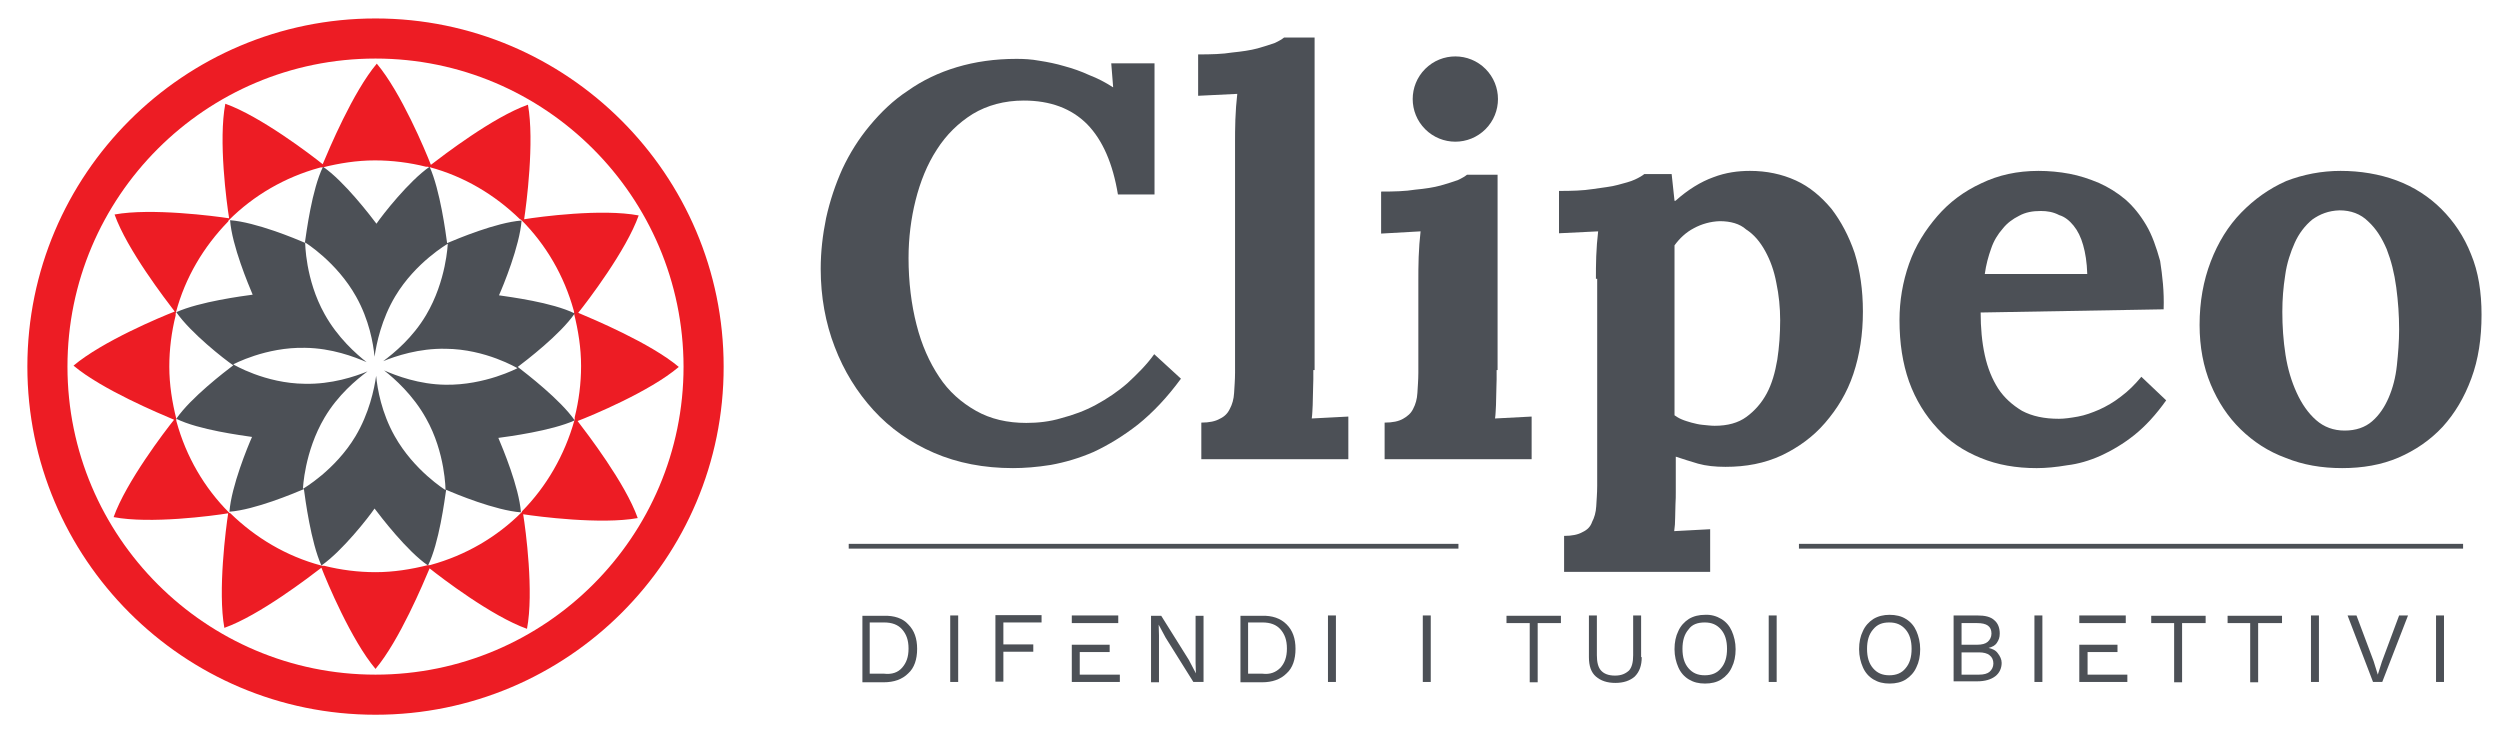 <?xml version="1.0" encoding="utf-8"?>
<!-- Generator: Adobe Illustrator 19.2.1, SVG Export Plug-In . SVG Version: 6.00 Build 0)  -->
<svg version="1.1" id="Livello_1" xmlns="http://www.w3.org/2000/svg" xmlns:xlink="http://www.w3.org/1999/xlink" x="0px" y="0px"
	 viewBox="0 0 785.6 231.6" style="enable-background:new 0 0 785.6 231.6;" xml:space="preserve">
<style type="text/css">
	.st0{fill:#4C5056;}
	.st1{fill:#ED1C24;}
	.st2{fill:#4B5055;}
</style>
<g>
	<g>
		<polyline class="st0" points="266.7,172.4 266.7,170.9 458.3,170.9 458.3,172.4 		"/>
	</g>
	<g>
		<polyline class="st0" points="565.3,172.4 565.3,170.9 774,170.9 774,172.4 		"/>
	</g>
	<path class="st0" d="M285.5,81.1c0,7.5,0.9,14.7,2.5,20.9c1.6,6.4,4.1,11.9,7.1,16.4c3,4.6,7,8.1,11.6,10.7
		c4.6,2.6,9.9,3.8,15.8,3.8c3.6,0,7.4-0.4,11-1.5c3.8-1,7.4-2.3,10.9-4.2c3.5-1.9,6.8-4.1,9.9-6.8c3-2.8,6-5.7,8.4-9.1l8.4,7.7
		c-4.4,6-8.9,10.7-13.5,14.4c-4.6,3.6-9.4,6.5-13.9,8.6c-4.6,2-9.1,3.3-13.5,4.1c-4.4,0.7-8.3,1-11.9,1c-9.1,0-17.4-1.6-24.8-4.8
		c-7.4-3.2-13.8-7.7-19-13.4c-5.2-5.7-9.3-12.3-12.2-19.9c-2.9-7.5-4.4-15.8-4.4-24.5c0-5.4,0.6-10.6,1.7-16
		c1.2-5.4,2.9-10.5,5.1-15.4c2.3-4.9,5.1-9.4,8.6-13.6s7.4-8,12-11c4.5-3.2,9.7-5.7,15.4-7.4c5.7-1.7,11.9-2.6,18.7-2.6
		c2.3,0,4.6,0.1,7.3,0.6c2.6,0.4,5.1,0.9,7.8,1.7c2.6,0.7,5.2,1.6,7.8,2.8c2.6,1,5.1,2.3,7.4,3.8h0.1l-0.6-7.5h13.6v41.2h-11.5
		c-1.6-9.7-4.8-17.1-9.7-22.1c-4.9-4.9-11.5-7.4-19.9-7.4c-6.1,0-11.5,1.5-16,4.2c-4.5,2.8-8.3,6.5-11.3,11.2c-3,4.6-5.2,10-6.7,16
		C286.3,68.6,285.5,74.7,285.5,81.1z"/>
	<path class="st0" d="M412.7,116.2c0,0.9,0,1.9,0,3s-0.1,2.5-0.1,3.9c0,1.3-0.1,2.8-0.1,4.2c-0.1,1.5-0.1,2.9-0.3,4.2l11.5-0.6v13.4
		h-46.2v-11.5c2.5,0,4.4-0.4,5.8-1.2c1.5-0.7,2.5-1.7,3.2-3.2c0.7-1.3,1.2-3,1.3-4.9c0.1-1.9,0.3-4.1,0.3-6.4V44.9
		c0-2.2,0-4.5,0.1-7.3c0.1-2.8,0.3-5.4,0.6-8.1l-12.3,0.6V17.1c4.1,0,7.7-0.1,10.7-0.6c3-0.3,5.8-0.7,8-1.3c2.2-0.6,3.9-1.2,5.4-1.7
		c1.3-0.6,2.3-1.2,2.9-1.7h9.6v104.5H412.7z"/>
	<path class="st0" d="M470.3,116.2c0,0.9,0,1.9,0,3s-0.1,2.5-0.1,3.9c0,1.3-0.1,2.8-0.1,4.2c-0.1,1.5-0.1,2.9-0.3,4.2l11.5-0.6v13.4
		h-46.2v-11.5c2.5,0,4.4-0.4,5.8-1.2s2.5-1.7,3.2-3.2c0.7-1.3,1.2-3,1.3-4.9c0.1-1.9,0.3-4.1,0.3-6.4v-29c0-2.2,0-4.5,0.1-7.3
		s0.3-5.4,0.6-8.1L434,73.4V60.2c4.1,0,7.7-0.1,10.7-0.6c3.2-0.3,5.8-0.7,8-1.3c2.2-0.6,3.9-1.2,5.4-1.7c1.3-0.6,2.3-1.2,2.9-1.7
		h9.6v61.4H470.3z"/>
	<path class="st0" d="M735.5,53.7c6.2,0,12.2,1,17.6,3c5.4,2,10.2,5.1,14.1,9c3.9,3.9,7.1,8.6,9.3,14.2c2.3,5.5,3.3,11.9,3.3,19
		c0,7.4-1,14.1-3.2,20c-2.2,6-5.2,11-9,15.2c-3.9,4.2-8.6,7.4-13.9,9.7c-5.4,2.3-11.3,3.3-17.7,3.3s-12.3-1-17.7-3.2
		c-5.5-2-10.2-5.1-14.2-9s-7.1-8.6-9.4-14.1c-2.3-5.5-3.5-11.8-3.5-18.7c0-7.3,1.2-13.9,3.5-19.9c2.3-6,5.5-11.2,9.6-15.4
		c4.1-4.2,8.7-7.5,14.1-9.9C723.8,54.8,729.6,53.7,735.5,53.7z M735.2,66.1c-3.5,0.1-6.2,1.2-8.6,2.9c-2.3,1.9-4.2,4.4-5.5,7.3
		s-2.5,6.4-3,10.2c-0.6,3.8-0.9,7.5-0.9,11.5c0,4.5,0.3,9,1,13.5s1.9,8.4,3.5,11.9c1.6,3.5,3.6,6.4,6.1,8.6c2.5,2.2,5.5,3.3,9,3.3
		s6.4-1,8.6-2.9s3.9-4.4,5.2-7.4c1.3-3,2.2-6.4,2.6-10.2c0.4-3.8,0.7-7.5,0.7-11.3c0-4.4-0.3-8.7-0.9-13.2c-0.6-4.5-1.6-8.4-3-12
		c-1.5-3.5-3.3-6.4-5.8-8.7C741.8,67.2,738.7,66.1,735.2,66.1z"/>
	
		<ellipse transform="matrix(0.707 -0.707 0.707 0.707 111.956 332.52)" class="st0" cx="457.4" cy="31.1" rx="13.4" ry="13.4"/>
	<g>
		<path class="st1" d="M118,224.6c-60.4,0-109.4-49.1-109.4-109.4C8.6,54.8,57.7,5.8,118,5.8s109.4,49.1,109.4,109.4
			C227.5,175.6,178.4,224.6,118,224.6z M118,18.4c-53.4,0-96.8,43.4-96.8,96.8S64.6,212,118,212s96.8-43.4,96.8-96.8
			C214.7,61.8,171.3,18.4,118,18.4z"/>
	</g>
	<path class="st1" d="M213.3,115.3c-8.9-7.5-27.1-15.1-31.6-17c2.9-3.6,15.1-19.6,19-30.6c-11.5-2.2-31.1,0.4-36,1.2
		c0.7-4.5,3.3-24.5,1.2-36c-11,3.9-26.7,16-30.5,18.9c-1.7-4.4-9.4-22.8-17-31.8c-7.5,8.9-15.1,27.1-17,31.6
		c-3.6-2.9-19.6-15.1-30.6-19c-2.2,11.5,0.4,31.1,1.2,36c-4.5-0.7-24.5-3.3-36-1.2c3.9,11,16,26.7,18.9,30.5
		c-4.4,1.7-22.8,9.4-31.8,17c8.9,7.5,27.1,15.1,31.6,17c-2.9,3.6-15.1,19.6-19,30.6c11.5,2.2,31.1-0.4,36-1.2
		c-0.7,4.5-3.3,24.5-1.2,36c11-3.9,26.7-16,30.5-18.9c1.7,4.4,9.4,22.8,17,31.8c7.5-8.9,15.1-27.1,17-31.6
		c3.6,2.9,19.6,15.1,30.6,19c2.2-11.5-0.4-31.1-1.2-36c4.5,0.7,24.5,3.3,36,1.2c-3.9-11-16-26.7-18.9-30.5
		C185.7,130.7,204.3,123,213.3,115.3z M164.1,160.6c0,0.1-0.1,0.1-0.1,0.3c0,0-0.1,0-0.1,0.1c-7.8,7.8-17.6,13.5-28.5,16.5
		c-0.1,0-0.3,0.1-0.4,0.1c-0.1,0-0.4,0-0.6,0c-5.2,1.3-10.7,2.2-16.4,2.2c-5.5,0-10.9-0.7-16.1-2c-0.1,0-0.4,0-0.6,0
		c-0.1-0.1-0.3-0.1-0.4-0.1c-10.9-2.9-20.6-8.7-28.5-16.4c-0.1,0-0.1-0.1-0.3-0.1c0,0,0-0.1-0.1-0.1c-7.8-7.8-13.5-17.6-16.5-28.5
		c0-0.1-0.1-0.3-0.1-0.4c0-0.1,0-0.4,0-0.6c-1.3-5.2-2.2-10.7-2.2-16.4c0-5.5,0.7-10.9,2-16.1c0-0.1,0-0.4,0-0.6
		c0.1-0.1,0.1-0.3,0.1-0.4c2.9-10.9,8.7-20.6,16.4-28.5c0-0.1,0.1-0.1,0.1-0.3c0,0,0.1,0,0.1-0.1c7.8-7.8,17.6-13.5,28.5-16.5
		c0.1,0,0.3-0.1,0.4-0.1s0.4,0,0.6,0c5.2-1.3,10.7-2.2,16.4-2.2c5.5,0,10.9,0.7,16.1,2c0.1,0,0.4,0,0.6,0c0.1,0.1,0.3,0.1,0.4,0.1
		c10.9,2.9,20.6,8.7,28.5,16.4c0.1,0,0.1,0.1,0.3,0.1c0,0,0,0.1,0.1,0.1c7.8,7.8,13.5,17.6,16.5,28.5c0,0.1,0.1,0.3,0.1,0.4
		s0,0.4,0,0.6c1.3,5.2,2.2,10.7,2.2,16.4c0,5.5-0.7,10.9-2,16.1c0,0.1,0,0.4,0,0.6c-0.1,0.1-0.1,0.3-0.1,0.4
		C177.4,143.1,171.7,152.9,164.1,160.6z"/>
	<g>
		<path class="st0" d="M162.7,115.3c2.5-1.9,13.4-10.2,17.9-16.8c-7.1-3.5-20.5-5.2-23.8-5.7c1.3-2.9,6.5-15.5,7.1-23.5
			c-8,0.6-20.3,5.8-23.4,7.1c-0.4-3-2.2-16.7-5.5-24c-6.5,4.5-14.8,15.1-16.7,17.9c-1.9-2.5-10.2-13.4-16.8-17.9
			C98,59.6,96.3,73,95.8,76.3c-2.9-1.3-15.5-6.5-23.5-7.1c0.6,8,5.8,20.3,7.1,23.4c-3,0.4-16.7,2.2-24,5.5
			c4.5,6.5,15.1,14.8,17.9,16.7c-2.5,1.9-13.4,10.2-17.9,16.8c7.1,3.5,20.5,5.2,23.8,5.7c-1.3,2.9-6.5,15.5-7.1,23.5
			c8-0.6,20.3-5.8,23.4-7.1c0.4,3,2.2,16.7,5.5,24c6.5-4.5,14.8-15.1,16.7-17.9c1.9,2.5,10.2,13.4,16.8,17.9
			c3.5-7.1,5.2-20.5,5.7-23.8c2.9,1.3,15.5,6.5,23.5,7.1c-0.6-8-5.8-20.3-7.1-23.4c3-0.4,16.7-2.2,24-5.5
			C176.1,125.6,165.4,117.4,162.7,115.3z M140,120.9c-8.3-0.1-15.4-2.8-19.3-4.5c3.3,2.6,9.1,7.7,13.2,15.1
			C140,142.3,140,154,140,154s-9.9-6.1-16-17c-4.1-7.3-5.4-14.7-5.8-18.9c-0.6,4.2-2.2,11.8-6.5,19c-6.4,10.7-16.5,16.5-16.5,16.5
			s0.4-11.6,6.8-22.4c4.2-7.1,10-11.9,13.5-14.5c-3.9,1.6-11.3,4.1-19.7,3.9c-12.5-0.1-22.5-6.1-22.5-6.1s10.2-5.5,22.6-5.2
			c8.3,0.1,15.4,2.8,19.3,4.5c-3.3-2.6-9.1-7.7-13.2-15.1c-6.1-10.9-6.1-22.5-6.1-22.5s9.9,6.1,16,17c4.1,7.3,5.4,14.7,5.8,18.9
			c0.6-4.2,2.2-11.8,6.5-19c6.4-10.7,16.5-16.5,16.5-16.5s-0.4,11.6-6.8,22.4c-4.2,7.1-10,11.9-13.5,14.5c3.9-1.6,11.3-4.1,19.7-3.9
			c12.5,0.1,22.5,6.1,22.5,6.1S152.4,121.1,140,120.9z"/>
		<polygon class="st2" points="118,115.2 118,115.2 118,115.2 118,115.2 118,115.2 		"/>
	</g>
	<g>
		<path class="st0" d="M285.4,196.2c1.9,1.9,2.8,4.4,2.8,7.7s-0.9,6-2.8,7.7c-1.9,1.9-4.5,2.8-7.7,2.8H271v-20.9h6.7
			C281,193.4,283.7,194.3,285.4,196.2z M283.5,209.8c1.3-1.5,2-3.3,2-6s-0.7-4.5-2-6c-1.3-1.5-3.2-2.2-5.7-2.2h-4.5v16.1h4.5
			C280.3,212,282.2,211.3,283.5,209.8z"/>
		<path class="st0" d="M301.1,214.3h-2.5v-20.9h2.5V214.3z"/>
		<path class="st0" d="M315.3,195.8v6.7h9.4v2.3h-9.4v9.4h-2.5v-20.9h14.5v2.3h-12V195.8z"/>
		<path class="st0" d="M378.2,214.3H375l-8.7-13.9l-2.2-4.1l0,0l0.1,3.3v14.8h-2.5v-20.9h3.2l8.7,13.9l2.2,4.2l0,0l-0.1-3.3v-14.8
			h2.5V214.3z"/>
		<path class="st0" d="M404.3,196.2c1.9,1.9,2.8,4.4,2.8,7.7s-0.9,6-2.8,7.7c-1.9,1.9-4.5,2.8-7.7,2.8h-6.8v-20.9h6.7
			C399.8,193.4,402.4,194.3,404.3,196.2z M402.4,209.8c1.3-1.5,2-3.3,2-6s-0.7-4.5-2-6c-1.3-1.5-3.2-2.2-5.7-2.2h-4.5v16.1h4.5
			C399.1,212,400.9,211.3,402.4,209.8z"/>
		<path class="st0" d="M419.8,214.3h-2.5v-20.9h2.5V214.3z"/>
		<path class="st0" d="M449.6,214.3h-2.5v-20.9h2.5V214.3z"/>
		<path class="st0" d="M490.5,195.8h-7.3v18.6h-2.5v-18.6h-7.3v-2.3h17.1v2.3H490.5z"/>
		<path class="st0" d="M515.9,206.5c0,2.6-0.7,4.6-2.2,6.1c-1.5,1.3-3.5,2-6.1,2c-2.6,0-4.6-0.7-6.1-2c-1.5-1.3-2.2-3.3-2.2-6.1
			v-13.1h2.5v12.5c0,2.2,0.4,3.8,1.3,4.8c0.9,1,2.3,1.6,4.4,1.6c2,0,3.3-0.6,4.4-1.6c0.9-1,1.3-2.6,1.3-4.8v-12.5h2.5v13.1H515.9z"
			/>
		<path class="st0" d="M540.9,194.5c1.5,0.9,2.6,2.2,3.3,3.8c0.7,1.6,1.2,3.5,1.2,5.7s-0.4,4.1-1.2,5.7c-0.7,1.6-1.9,2.9-3.3,3.8
			s-3.2,1.3-5.1,1.3c-2,0-3.6-0.4-5.1-1.3c-1.5-0.9-2.6-2.2-3.3-3.8c-0.7-1.6-1.2-3.5-1.2-5.7s0.4-4.1,1.2-5.7
			c0.7-1.6,1.9-2.9,3.3-3.8c1.5-0.9,3.2-1.3,5.1-1.3C537.7,193.1,539.4,193.6,540.9,194.5z M530.6,197.8c-1.3,1.5-1.9,3.5-1.9,6.1
			s0.6,4.6,1.9,6.1c1.3,1.5,2.9,2.2,5.1,2.2s3.9-0.7,5.1-2.2c1.3-1.5,1.9-3.5,1.9-6.1s-0.6-4.6-1.9-6.1c-1.3-1.5-2.9-2.2-5.1-2.2
			S531.7,196.2,530.6,197.8z"/>
		<path class="st0" d="M558.3,214.3h-2.5v-20.9h2.5V214.3z"/>
		<path class="st0" d="M598.9,194.5c1.5,0.9,2.6,2.2,3.3,3.8c0.7,1.6,1.2,3.5,1.2,5.7s-0.4,4.1-1.2,5.7c-0.7,1.6-1.9,2.9-3.3,3.8
			s-3.2,1.3-5.1,1.3c-2,0-3.6-0.4-5.1-1.3c-1.5-0.9-2.6-2.2-3.3-3.8c-0.7-1.6-1.2-3.5-1.2-5.7s0.4-4.1,1.2-5.7
			c0.7-1.6,1.9-2.9,3.3-3.8c1.5-0.9,3.2-1.3,5.1-1.3S597.5,193.6,598.9,194.5z M588.6,197.8c-1.3,1.5-1.9,3.5-1.9,6.1
			s0.6,4.6,1.9,6.1c1.3,1.5,2.9,2.2,5.1,2.2s3.9-0.7,5.1-2.2c1.3-1.5,1.9-3.5,1.9-6.1s-0.6-4.6-1.9-6.1c-1.3-1.5-2.9-2.2-5.1-2.2
			S589.9,196.2,588.6,197.8z"/>
		<path class="st0" d="M613.9,193.4h7.4c2.5,0,4.2,0.4,5.4,1.5c1.2,1,1.7,2.5,1.7,4.2c0,1.2-0.3,2-0.9,2.9c-0.6,0.9-1.5,1.3-2.6,1.6
			l0,0c1.2,0.3,2.2,0.7,2.9,1.7c0.7,0.9,1.2,1.9,1.2,3c0,1.7-0.7,3.2-2,4.2c-1.3,1-3.2,1.6-5.7,1.6h-7.4V193.4z M621.3,202.6
			c1.5,0,2.6-0.3,3.3-0.9c0.7-0.6,1.2-1.5,1.2-2.6c0-2.3-1.5-3.3-4.5-3.3h-4.9v6.8L621.3,202.6L621.3,202.6z M621.9,212
			c1.5,0,2.6-0.3,3.3-0.9c0.7-0.6,1.2-1.5,1.2-2.6s-0.4-2-1.2-2.6c-0.7-0.6-1.9-0.9-3.3-0.9h-5.5v7L621.9,212L621.9,212z"/>
		<path class="st0" d="M641.8,214.3h-2.5v-20.9h2.5V214.3z"/>
		<path class="st0" d="M693,195.8h-7.3v18.6h-2.5v-18.6H676v-2.3h17.1v2.3H693z"/>
		<path class="st0" d="M716.9,195.8h-7.3v18.6h-2.5v-18.6H700v-2.3h17.1v2.3H716.9z"/>
		<path class="st0" d="M728.7,214.3h-2.5v-20.9h2.5V214.3z"/>
		<path class="st0" d="M748.6,214.3h-2.9l-8-20.9h2.8l5.4,14.4l1.3,4.2l1.3-4.1l5.4-14.5h2.8L748.6,214.3z"/>
		<path class="st0" d="M768,214.3h-2.5v-20.9h2.5V214.3z"/>
		<g>
			<polygon class="st0" points="339.3,195.8 351.4,195.8 351.4,193.4 336.8,193.4 336.8,195.8 			"/>
			<polygon class="st0" points="339.3,204.9 348.7,204.9 348.7,202.6 339.3,202.6 336.8,202.6 336.8,214.3 351.9,214.3 351.9,212 
				339.3,212 			"/>
		</g>
		<g>
			<polygon class="st0" points="656,195.8 668,195.8 668,193.4 653.4,193.4 653.4,195.8 			"/>
			<polygon class="st0" points="656,204.9 665.4,204.9 665.4,202.6 656,202.6 653.4,202.6 653.4,214.3 668.5,214.3 668.5,212 
				656,212 			"/>
		</g>
	</g>
	<path class="st0" d="M501.5,87.6c0-2.2,0-4.5,0.1-7.1c0.1-2.6,0.3-5.2,0.6-7.8l-12.3,0.6V60c4.1,0,7.5-0.1,10.7-0.6
		s5.7-0.7,7.8-1.3c2.2-0.6,3.9-1,5.4-1.7c1.3-0.6,2.3-1.2,2.9-1.7h8.6l0.9,8.4h0.3c3.9-3.5,8-6,11.9-7.4c3.9-1.5,7.8-2,11.5-2
		c5.2,0,10,1,14.4,3c4.4,2,8,5.1,11.2,8.9c3,3.9,5.5,8.6,7.3,13.9c1.7,5.5,2.6,11.6,2.6,18.4c0,7.1-1,13.6-3,19.6
		c-2,6-5.1,11-8.9,15.4c-3.8,4.4-8.4,7.7-13.6,10.2c-5.4,2.5-11.2,3.6-17.7,3.6c-3.2,0-6.1-0.3-8.6-1c-2.5-0.7-4.8-1.5-7-2.2v8.1
		c0,0.9,0,1.9,0,3s0,2.5-0.1,3.9c0,1.3-0.1,2.8-0.1,4.2s-0.1,2.9-0.3,4.2l11.3-0.6v13.4h-45.9v-11.3c2.5,0,4.4-0.4,5.8-1.2
		c1.5-0.7,2.5-1.7,3-3.2c0.7-1.3,1.2-3,1.3-4.9c0.1-1.9,0.3-4.1,0.3-6.4V87.6H501.5z M540.4,69.5c-2.9,0.1-5.7,0.9-8.1,2.2
		c-2.5,1.3-4.5,3.2-6.1,5.4v53.4c0.6,0.4,1.3,0.9,2.3,1.3c0.9,0.4,2,0.7,3,1c1.2,0.3,2.3,0.6,3.5,0.7c1.3,0.1,2.5,0.3,3.8,0.3
		c4.1,0,7.4-0.9,10-2.8c2.6-1.9,4.8-4.4,6.4-7.4c1.6-3,2.6-6.5,3.3-10.6c0.6-3.9,0.9-8.1,0.9-12.3c0-4.1-0.4-8-1.2-11.8
		c-0.7-3.8-1.9-7.1-3.5-10c-1.6-2.9-3.5-5.2-6-6.8C546.7,70.3,543.8,69.5,540.4,69.5z"/>
	<path class="st0" d="M679.9,97.2l-57.5,1c0,4.8,0.4,9.3,1.3,13.4c0.9,4.1,2.3,7.5,4.2,10.5c1.9,2.9,4.5,5.2,7.5,7
		c3.2,1.7,7,2.5,11.6,2.5c1.7,0,3.8-0.3,6-0.7s4.4-1.2,6.7-2.2c2.2-1,4.5-2.3,6.8-4.1c2.3-1.7,4.4-3.8,6.4-6.2l7.8,7.4
		c-3.2,4.5-6.5,8.1-10,10.9s-7.1,4.9-10.6,6.5c-3.6,1.6-7.1,2.6-10.5,3c-3.5,0.6-6.7,0.9-9.6,0.9c-6.4,0-12.3-1-17.6-3.2
		c-5.4-2.2-9.9-5.2-13.6-9.3c-3.8-4.1-6.8-8.9-8.9-14.7c-2-5.7-3-12-3-19.3c0-6.1,1-12,3-17.7c2-5.7,5.1-10.6,8.9-15
		c3.8-4.4,8.4-7.8,13.8-10.3c5.4-2.6,11.3-3.9,18-3.9c3.2,0,6.5,0.3,9.7,0.9c3.2,0.6,6.2,1.6,9.3,2.9c2.9,1.3,5.7,3,8.3,5.2
		c2.5,2.2,4.6,4.8,6.5,8c1.9,3.2,3.2,7,4.4,11.3C679.5,86.6,680.1,91.5,679.9,97.2z M641.3,66.3c-2.6,0-4.8,0.4-6.8,1.5
		c-2,1-3.8,2.3-5.2,4.1c-1.5,1.7-2.8,3.8-3.6,6.2c-0.9,2.5-1.6,5.1-2,8h32.2c-0.1-3.6-0.6-6.7-1.3-9.1c-0.7-2.5-1.7-4.5-3-6.1
		c-1.3-1.6-2.8-2.8-4.5-3.3C645.2,66.6,643.3,66.3,641.3,66.3z"/>
</g>
</svg>
